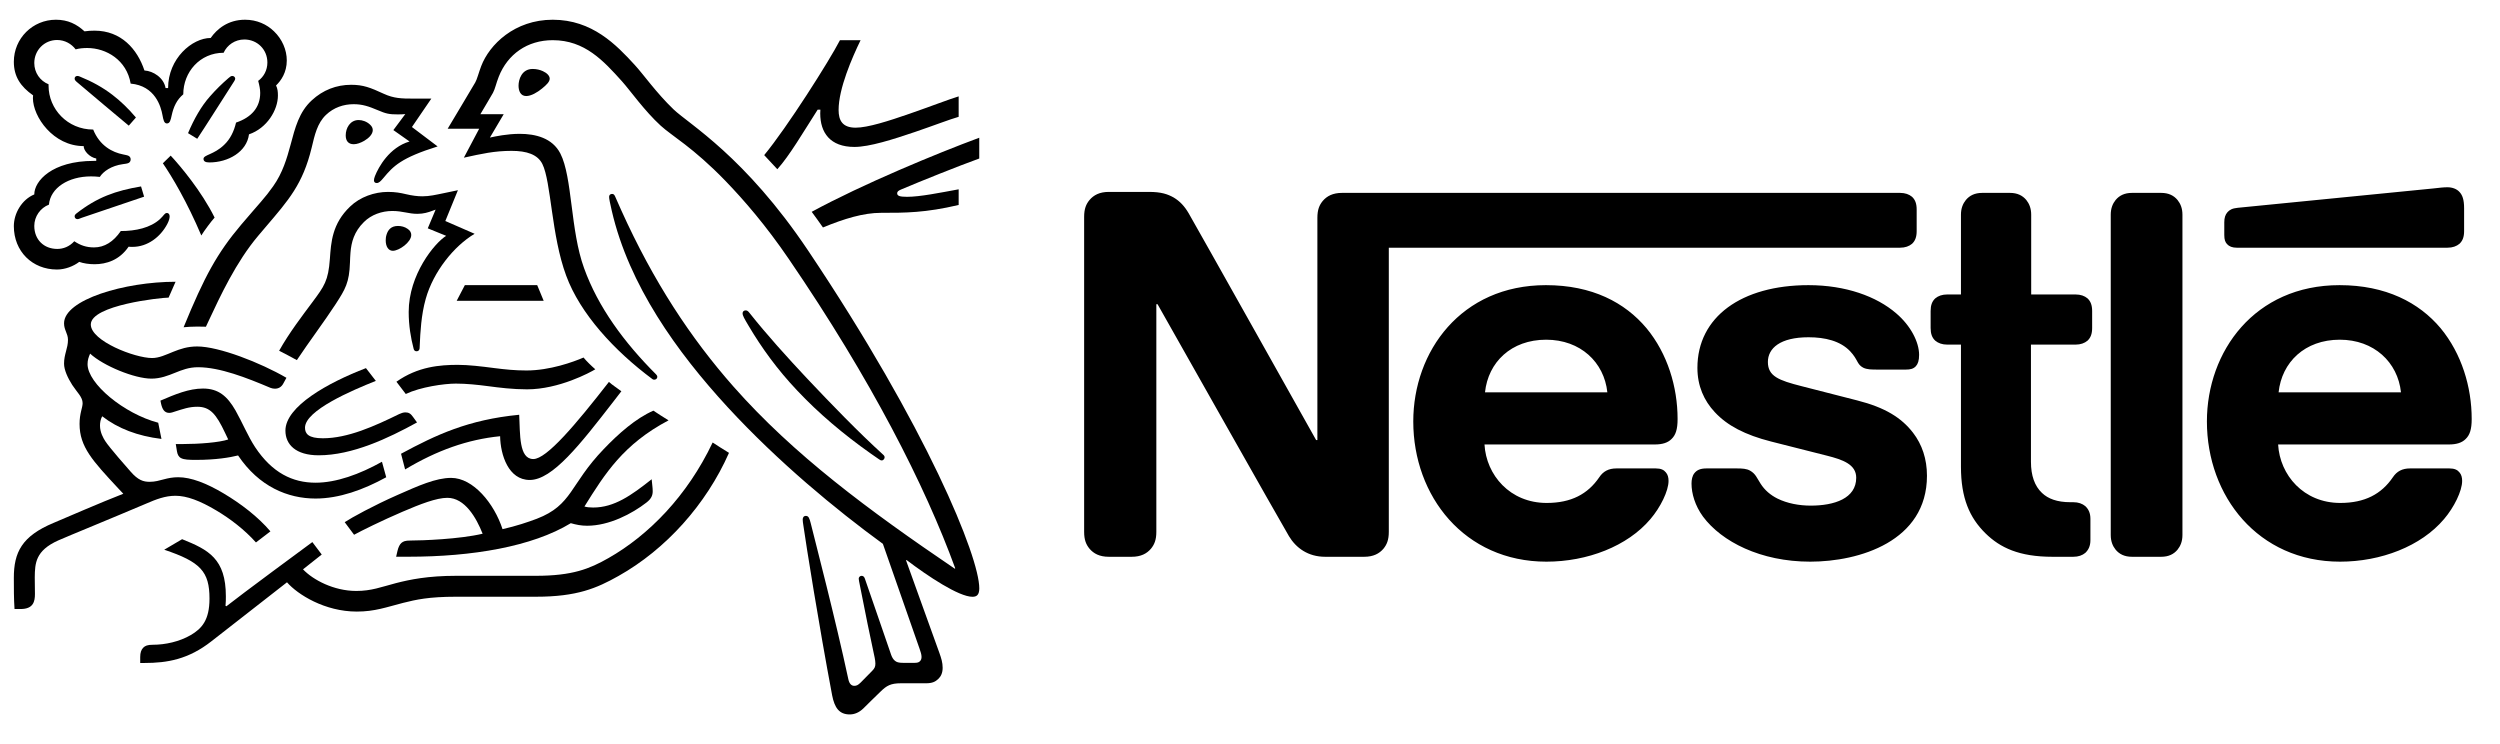 <svg width="84" height="25" viewBox="0 0 84 25" fill="none" xmlns="http://www.w3.org/2000/svg">
<g id="Nestl&#195;&#169;-Logo.wine 1" clip-path="url(#clip0_35587_35889)">
<g id="Clip path group">
<g id="Group">
<path id="Vector" d="M44.444 6.752C44.329 6.892 44.264 7.048 44.264 7.32V14.786H44.222C44.222 14.786 40.136 7.5 39.938 7.164C39.798 6.925 39.642 6.76 39.437 6.637C39.231 6.522 39.017 6.448 38.606 6.448H37.258C36.945 6.448 36.748 6.555 36.608 6.72C36.493 6.859 36.427 7.016 36.427 7.287V17.869C36.427 18.141 36.493 18.297 36.608 18.437C36.748 18.601 36.945 18.708 37.258 18.708H38.023C38.335 18.708 38.532 18.601 38.672 18.437C38.787 18.297 38.853 18.141 38.853 17.869V10.222H38.894C38.894 10.222 43.137 17.738 43.31 18.017C43.548 18.412 43.951 18.708 44.526 18.708H45.834C46.146 18.708 46.344 18.601 46.484 18.437C46.598 18.297 46.664 18.141 46.664 17.869V8.323H63.841C64.014 8.323 64.145 8.274 64.244 8.192C64.351 8.092 64.4 7.961 64.4 7.764V7.04C64.4 6.843 64.351 6.711 64.244 6.612C64.145 6.53 64.014 6.481 63.841 6.481H45.094C44.782 6.481 44.584 6.588 44.444 6.752ZM51.943 9.581C49.09 9.581 47.486 11.809 47.486 14.161C47.486 16.669 49.205 18.872 51.959 18.872C53.333 18.872 54.681 18.355 55.454 17.442C55.791 17.047 56.063 16.496 56.063 16.159C56.063 16.044 56.038 15.945 55.972 15.871C55.907 15.789 55.808 15.739 55.635 15.739H54.311C54.048 15.739 53.867 15.838 53.736 16.035C53.349 16.603 52.79 16.899 51.968 16.899C50.734 16.899 49.937 15.961 49.879 14.934H55.602C55.857 14.934 56.038 14.876 56.161 14.753C56.301 14.621 56.367 14.432 56.367 14.078C56.367 13.002 56.03 11.883 55.323 11.028C54.599 10.165 53.497 9.581 51.943 9.581ZM60.766 9.581C58.513 9.581 57.033 10.65 57.033 12.36C57.033 12.968 57.255 13.462 57.617 13.848C58.036 14.301 58.636 14.613 59.508 14.835L61.391 15.312C61.909 15.444 62.369 15.6 62.369 16.052C62.369 16.751 61.629 16.989 60.84 16.989C60.453 16.989 60.051 16.915 59.721 16.751C59.491 16.636 59.294 16.471 59.154 16.249C59.031 16.06 58.99 15.92 58.801 15.813C58.685 15.748 58.545 15.739 58.357 15.739H57.337C57.115 15.739 57.008 15.805 56.934 15.896C56.86 15.986 56.835 16.118 56.835 16.249C56.835 16.578 56.951 16.989 57.222 17.359C57.847 18.198 59.154 18.872 60.823 18.872C62.468 18.872 64.746 18.19 64.746 15.986C64.746 15.419 64.581 14.934 64.277 14.539C63.89 14.037 63.34 13.692 62.402 13.454L60.536 12.976C59.763 12.78 59.401 12.64 59.401 12.162C59.401 11.702 59.812 11.332 60.766 11.332C61.325 11.332 61.835 11.456 62.164 11.801C62.435 12.089 62.386 12.237 62.6 12.352C62.731 12.418 62.879 12.418 63.11 12.418H64.038C64.186 12.418 64.294 12.393 64.375 12.302C64.442 12.228 64.482 12.114 64.482 11.924C64.482 11.496 64.203 10.946 63.71 10.526C63.052 9.959 62.016 9.581 60.766 9.581ZM65.888 9.894H65.428C65.256 9.894 65.124 9.942 65.025 10.025C64.918 10.124 64.869 10.255 64.869 10.452V11.02C64.869 11.217 64.918 11.348 65.025 11.447C65.124 11.53 65.256 11.579 65.428 11.579H65.888V15.682C65.888 16.734 66.176 17.392 66.711 17.919C67.204 18.404 67.846 18.708 68.964 18.708H69.662C69.835 18.708 69.967 18.659 70.066 18.577C70.172 18.477 70.238 18.346 70.238 18.149V17.433C70.238 17.236 70.172 17.105 70.066 17.006C69.967 16.924 69.835 16.874 69.662 16.874H69.564C69.12 16.874 68.816 16.759 68.61 16.562C68.364 16.331 68.24 15.978 68.24 15.518V11.579H69.737C69.909 11.579 70.041 11.53 70.14 11.447C70.246 11.348 70.296 11.217 70.296 11.02V10.452C70.296 10.255 70.246 10.124 70.14 10.025C70.041 9.942 69.909 9.894 69.737 9.894H68.248V7.213C68.248 6.999 68.182 6.843 68.084 6.72C67.96 6.572 67.788 6.481 67.533 6.481H66.604C66.349 6.481 66.176 6.572 66.053 6.72C65.954 6.843 65.888 6.999 65.888 7.213V9.894ZM70.921 17.976C70.921 18.19 70.986 18.346 71.085 18.469C71.208 18.617 71.381 18.708 71.636 18.708H72.614C72.869 18.708 73.042 18.617 73.165 18.469C73.264 18.346 73.33 18.19 73.33 17.976V7.213C73.33 6.999 73.264 6.843 73.165 6.72C73.042 6.572 72.869 6.481 72.614 6.481H71.636C71.381 6.481 71.208 6.572 71.085 6.72C70.986 6.843 70.921 6.999 70.921 7.213V17.976ZM49.896 13.182C50.002 12.171 50.776 11.414 51.951 11.414C53.103 11.414 53.9 12.171 54.007 13.182H49.896ZM82.235 8.323C82.407 8.323 82.539 8.274 82.637 8.192C82.745 8.092 82.794 7.961 82.794 7.764V6.999C82.794 6.703 82.737 6.555 82.637 6.448C82.547 6.349 82.399 6.292 82.235 6.292C82.103 6.292 81.972 6.308 81.75 6.333L75.188 6.982C74.999 6.999 74.909 7.056 74.843 7.13C74.769 7.213 74.736 7.32 74.736 7.468V7.895C74.736 8.06 74.769 8.134 74.827 8.2C74.9 8.282 75.007 8.323 75.155 8.323H82.235ZM78.609 9.581C75.755 9.581 74.152 11.809 74.152 14.161C74.152 16.669 75.871 18.872 78.625 18.872C79.999 18.872 81.347 18.355 82.119 17.442C82.457 17.047 82.728 16.496 82.728 16.159C82.728 16.044 82.703 15.945 82.637 15.871C82.572 15.789 82.473 15.739 82.301 15.739H80.977C80.713 15.739 80.533 15.838 80.401 16.035C80.015 16.603 79.455 16.899 78.633 16.899C77.4 16.899 76.602 15.961 76.545 14.934H82.284C82.539 14.934 82.72 14.876 82.843 14.753C82.983 14.621 83.049 14.432 83.049 14.078C83.049 13.002 82.711 11.883 82.005 11.028C81.281 10.165 80.163 9.581 78.609 9.581ZM76.561 13.182C76.668 12.171 77.441 11.414 78.617 11.414C79.768 11.414 80.565 12.171 80.673 13.182H76.561ZM27.154 8.421C25.025 5.246 23.155 4.176 22.629 3.673C22.051 3.118 21.61 2.488 21.33 2.185C20.706 1.504 19.899 0.663 18.572 0.663C17.291 0.663 16.444 1.498 16.169 2.22C16.089 2.426 16.026 2.677 15.969 2.769C15.843 2.975 15.277 3.942 15.042 4.325H16.101L15.586 5.298C16.186 5.166 16.615 5.069 17.188 5.069C17.697 5.069 18.063 5.189 18.223 5.509C18.521 6.104 18.521 7.906 19.024 9.263C19.493 10.537 20.638 11.785 21.925 12.741C21.942 12.752 21.962 12.758 21.982 12.758C22.045 12.758 22.085 12.712 22.085 12.666C22.085 12.632 22.073 12.609 22.045 12.58C20.969 11.505 20.094 10.315 19.625 9.011C19.161 7.741 19.236 5.955 18.829 5.16C18.56 4.634 17.989 4.497 17.462 4.497C17.039 4.497 16.644 4.583 16.461 4.622L16.924 3.838H16.14C16.307 3.547 16.478 3.278 16.564 3.118C16.638 2.98 16.667 2.809 16.759 2.575C17.056 1.825 17.714 1.35 18.572 1.35C19.648 1.35 20.277 2.042 20.9 2.734C21.186 3.055 21.655 3.724 22.199 4.222C22.571 4.565 23.281 4.948 24.373 6.076C25.002 6.728 25.735 7.575 26.507 8.707C29.27 12.752 31.084 16.316 32.096 19.096L32.08 19.108C29.179 17.14 26.667 15.28 24.642 12.986C23.206 11.356 21.959 9.468 20.872 7.06C20.797 6.899 20.735 6.751 20.666 6.596C20.638 6.533 20.609 6.516 20.563 6.516C20.506 6.516 20.466 6.556 20.466 6.613C20.466 6.676 20.494 6.814 20.557 7.088C21.135 9.582 22.737 11.819 24.448 13.679C26.153 15.527 28.08 17.117 29.665 18.273L30.901 21.808C30.929 21.894 30.964 21.986 30.964 22.072C30.964 22.134 30.946 22.186 30.907 22.22C30.872 22.255 30.827 22.272 30.724 22.272H30.352C30.192 22.272 30.128 22.249 30.071 22.203C30.014 22.157 29.974 22.088 29.945 22.009C29.837 21.677 29.184 19.817 29.059 19.44C29.036 19.371 28.995 19.348 28.95 19.348C28.937 19.348 28.924 19.351 28.913 19.355C28.901 19.36 28.89 19.367 28.881 19.377C28.872 19.386 28.865 19.396 28.86 19.408C28.855 19.42 28.853 19.433 28.853 19.445C28.853 19.491 28.87 19.543 28.899 19.703C29.064 20.55 29.259 21.499 29.339 21.86C29.374 22.026 29.413 22.18 29.413 22.295C29.413 22.397 29.39 22.455 29.305 22.541L28.922 22.93C28.83 23.021 28.778 23.044 28.704 23.044C28.613 23.044 28.538 22.981 28.504 22.821C28.069 20.79 27.411 18.273 27.239 17.575C27.199 17.421 27.171 17.334 27.079 17.334C26.999 17.334 26.971 17.392 26.971 17.46C26.971 17.512 26.982 17.575 26.988 17.62C27.091 18.341 27.509 20.967 27.96 23.364C28.041 23.776 28.195 24.005 28.55 24.005C28.71 24.005 28.864 23.942 29.007 23.805C29.242 23.57 29.31 23.507 29.591 23.233C29.791 23.038 29.928 22.958 30.271 22.958H31.118C31.319 22.958 31.427 22.907 31.524 22.815C31.616 22.729 31.673 22.609 31.673 22.438C31.673 22.26 31.627 22.118 31.564 21.94C31.347 21.357 30.649 19.383 30.443 18.828L30.46 18.816C31.175 19.36 32.217 20.052 32.675 20.052C32.817 20.052 32.904 19.989 32.904 19.766C32.904 18.714 31.152 14.383 27.154 8.421ZM7.513 1.773C7.633 1.51 7.897 1.327 8.211 1.327C8.64 1.327 8.984 1.659 8.984 2.1C8.984 2.357 8.864 2.58 8.675 2.717C8.715 2.866 8.743 2.998 8.743 3.123C8.743 3.604 8.457 3.941 7.931 4.119C7.862 4.411 7.737 4.674 7.53 4.868C7.187 5.2 6.838 5.2 6.838 5.338C6.838 5.412 6.89 5.458 7.033 5.458C7.668 5.458 8.291 5.103 8.366 4.514C8.972 4.308 9.338 3.696 9.338 3.21C9.338 3.083 9.327 2.975 9.275 2.872C9.442 2.711 9.636 2.437 9.636 2.031C9.636 1.676 9.481 1.316 9.207 1.053C8.967 0.818 8.629 0.663 8.234 0.663C7.662 0.663 7.29 0.973 7.079 1.276C6.455 1.276 5.648 1.968 5.648 2.958H5.563C5.505 2.615 5.151 2.385 4.853 2.368C4.613 1.647 4.069 1.03 3.177 1.03C3.074 1.03 2.948 1.036 2.839 1.053C2.576 0.812 2.285 0.663 1.878 0.663C1.1 0.663 0.465 1.287 0.465 2.076C0.465 2.569 0.688 2.906 1.112 3.204C1.112 3.204 1.106 3.267 1.106 3.295C1.106 3.925 1.792 4.909 2.811 4.909C2.811 5.068 3.011 5.286 3.234 5.326V5.406H3.148C1.747 5.406 1.152 6.082 1.152 6.533C0.734 6.705 0.465 7.168 0.465 7.597C0.465 8.45 1.089 9.056 1.913 9.056C2.187 9.056 2.467 8.948 2.662 8.799C2.805 8.85 2.988 8.878 3.177 8.878C3.572 8.878 4.012 8.742 4.321 8.289C4.367 8.295 4.407 8.295 4.453 8.295C4.956 8.295 5.391 7.963 5.62 7.528C5.677 7.42 5.7 7.334 5.7 7.271C5.7 7.209 5.671 7.157 5.608 7.157C5.528 7.157 5.517 7.231 5.374 7.363C5.053 7.655 4.561 7.763 4.058 7.763C3.812 8.124 3.509 8.313 3.16 8.313C2.902 8.313 2.702 8.244 2.496 8.106C2.33 8.289 2.124 8.364 1.924 8.364C1.472 8.364 1.152 8.049 1.152 7.591C1.152 7.271 1.358 6.985 1.644 6.876C1.695 6.31 2.301 5.927 3.057 5.927C3.154 5.927 3.251 5.932 3.354 5.944C3.469 5.761 3.743 5.567 4.132 5.515C4.213 5.504 4.275 5.498 4.321 5.475C4.367 5.452 4.39 5.406 4.39 5.354C4.39 5.309 4.372 5.269 4.327 5.24C4.287 5.217 4.218 5.206 4.138 5.189C3.777 5.12 3.349 4.897 3.131 4.353C2.267 4.353 1.632 3.661 1.632 2.883V2.832C1.346 2.717 1.152 2.443 1.152 2.117C1.152 1.688 1.489 1.344 1.918 1.344C2.176 1.344 2.399 1.47 2.542 1.659C2.662 1.625 2.799 1.613 2.931 1.613C3.572 1.613 4.258 2.019 4.39 2.809C5.214 2.883 5.408 3.581 5.46 3.873C5.488 4.022 5.511 4.148 5.608 4.148C5.711 4.148 5.734 4.033 5.768 3.879C5.831 3.587 5.94 3.352 6.158 3.169C6.158 2.42 6.718 1.773 7.513 1.773ZM9.178 6.259C8.909 6.642 8.715 6.831 8.103 7.551C7.296 8.507 6.873 9.28 6.169 10.996C6.283 10.984 6.449 10.973 6.632 10.973C6.724 10.973 6.798 10.973 6.919 10.978L7.004 10.795C7.399 9.949 7.931 8.804 8.675 7.923L8.932 7.62C9.698 6.722 10.173 6.19 10.471 4.966C10.574 4.531 10.66 4.142 10.952 3.861C11.215 3.61 11.547 3.501 11.884 3.501C12.17 3.501 12.382 3.57 12.691 3.701C12.971 3.821 13.074 3.844 13.372 3.844C13.475 3.844 13.549 3.839 13.618 3.833L13.217 4.371L13.761 4.754C13.08 4.954 12.72 5.612 12.599 5.915C12.576 5.978 12.565 6.018 12.565 6.059C12.565 6.105 12.588 6.15 12.657 6.15C12.731 6.15 12.788 6.093 12.885 5.978C13.217 5.578 13.481 5.303 14.704 4.92L13.841 4.268L14.493 3.313H13.881C13.492 3.313 13.234 3.307 12.897 3.152C12.439 2.941 12.205 2.849 11.798 2.849C11.301 2.849 10.849 3.026 10.477 3.37C10.047 3.764 9.916 4.291 9.762 4.869C9.641 5.315 9.499 5.807 9.178 6.259Z" fill="black"/>
<path id="Vector_2" d="M10.495 10.155C10.168 10.595 9.722 11.173 9.379 11.785C9.488 11.837 9.848 12.031 9.974 12.1C10.369 11.505 10.918 10.773 11.278 10.218C11.604 9.714 11.736 9.497 11.759 8.821C11.765 8.707 11.765 8.598 11.776 8.49C11.804 8.141 11.896 7.786 12.228 7.46C12.474 7.214 12.829 7.089 13.184 7.089C13.527 7.089 13.727 7.185 14.024 7.185C14.236 7.185 14.39 7.134 14.528 7.083L14.637 7.043L14.373 7.672L14.991 7.924C14.597 8.169 13.732 9.228 13.732 10.481C13.732 10.933 13.801 11.35 13.899 11.722C13.91 11.762 13.933 11.803 13.996 11.803C14.053 11.803 14.093 11.768 14.099 11.705L14.105 11.573C14.122 11.19 14.15 10.584 14.305 10.04C14.562 9.125 15.254 8.267 15.947 7.855L14.963 7.426L15.386 6.391L14.923 6.488C14.643 6.545 14.436 6.596 14.191 6.596C14.03 6.596 13.847 6.574 13.63 6.522C13.464 6.482 13.286 6.448 13.035 6.448C12.583 6.448 12.096 6.619 11.765 6.939C11.158 7.517 11.124 8.141 11.084 8.696C11.032 9.434 10.895 9.617 10.495 10.155ZM25.175 10.504C25.134 10.452 25.1 10.429 25.055 10.429C24.986 10.429 24.951 10.475 24.951 10.526C24.951 10.607 25.009 10.704 25.152 10.945C25.587 11.682 26.125 12.426 26.788 13.124C27.503 13.885 28.344 14.594 29.242 15.229L29.523 15.424C29.563 15.453 29.591 15.47 29.626 15.47C29.683 15.47 29.723 15.413 29.723 15.367C29.723 15.338 29.711 15.309 29.677 15.28C28.842 14.52 27.944 13.593 27.103 12.701C26.444 11.997 25.77 11.254 25.175 10.504ZM6.764 7.912C6.85 7.769 7.108 7.42 7.211 7.311C6.77 6.419 6.05 5.567 5.735 5.229L5.472 5.486C5.775 5.927 6.284 6.779 6.764 7.912ZM2.571 2.746C2.519 2.7 2.508 2.672 2.508 2.637C2.508 2.598 2.537 2.552 2.6 2.552C2.622 2.552 2.645 2.557 2.674 2.569C3.097 2.74 3.458 2.941 3.778 3.187C4.047 3.392 4.31 3.645 4.567 3.948L4.327 4.222C4.03 3.976 3.069 3.17 2.571 2.746ZM6.627 4.663L6.318 4.474C6.518 3.999 6.765 3.564 7.056 3.238C7.262 3.004 7.457 2.814 7.674 2.626C7.726 2.586 7.754 2.552 7.805 2.552C7.863 2.552 7.903 2.598 7.903 2.643C7.903 2.666 7.892 2.694 7.869 2.729C7.52 3.272 6.839 4.348 6.627 4.663ZM2.748 7.317C2.674 7.346 2.64 7.363 2.6 7.363C2.537 7.363 2.508 7.311 2.508 7.271C2.508 7.231 2.525 7.209 2.566 7.174C3.269 6.625 3.887 6.408 4.739 6.264L4.842 6.608L2.748 7.317ZM17.423 2.878C17.423 2.677 17.526 2.317 17.898 2.317C18.023 2.317 18.143 2.345 18.241 2.391C18.378 2.454 18.47 2.546 18.47 2.643C18.47 2.746 18.367 2.849 18.212 2.975C18.052 3.106 17.846 3.227 17.68 3.227C17.48 3.227 17.423 3.038 17.423 2.878ZM11.616 4.548C11.616 4.302 11.764 4.033 12.051 4.033C12.176 4.033 12.325 4.084 12.434 4.188C12.497 4.245 12.525 4.308 12.525 4.371C12.525 4.509 12.394 4.64 12.239 4.731C12.119 4.8 11.993 4.846 11.885 4.846C11.707 4.846 11.616 4.736 11.616 4.548Z" fill="black"/>
<path id="Vector_3" d="M12.96 8.078C12.96 8.021 12.966 7.952 12.988 7.884C13.034 7.735 13.131 7.592 13.372 7.592C13.481 7.592 13.6 7.62 13.697 7.69C13.784 7.747 13.818 7.821 13.818 7.895C13.818 8.141 13.406 8.427 13.2 8.427C13.051 8.427 12.96 8.284 12.96 8.078ZM10.706 15.298C9.934 15.298 9.59 14.932 9.59 14.469C9.59 13.656 11.014 12.861 12.296 12.369L12.628 12.798C11.838 13.112 10.248 13.788 10.248 14.371C10.248 14.577 10.368 14.726 10.848 14.726C11.684 14.726 12.582 14.32 13.412 13.913C13.475 13.885 13.549 13.856 13.618 13.856C13.726 13.856 13.795 13.891 13.875 14.005L14.012 14.194C13.046 14.726 11.838 15.298 10.706 15.298Z" fill="black"/>
<path id="Vector_4" d="M12.834 15.515C12.079 15.938 11.295 16.219 10.603 16.219C9.83 16.219 9.144 15.887 8.571 15.023C8.331 14.657 8.143 14.199 7.914 13.793C7.639 13.313 7.341 13.055 6.821 13.055C6.346 13.055 5.882 13.25 5.391 13.461L5.413 13.57C5.454 13.747 5.522 13.873 5.688 13.873C5.762 13.873 5.837 13.839 5.877 13.828C6.152 13.742 6.351 13.667 6.632 13.667C7.061 13.667 7.267 13.919 7.559 14.537L7.668 14.766C7.37 14.869 6.672 14.92 6.152 14.92H5.906L5.946 15.166C5.963 15.269 6.003 15.355 6.089 15.395C6.191 15.446 6.34 15.452 6.598 15.452C7.25 15.452 7.725 15.372 7.999 15.303C8.703 16.351 9.67 16.751 10.603 16.751C11.397 16.751 12.204 16.459 12.977 16.036L12.834 15.515ZM13.612 15.773L13.475 15.246C14.653 14.611 15.729 14.102 17.445 13.936C17.479 14.594 17.433 15.424 17.92 15.424C18.366 15.424 19.338 14.273 20.46 12.832C20.563 12.929 20.728 13.032 20.878 13.146L20.591 13.518C19.498 14.926 18.566 16.127 17.799 16.127C17.084 16.127 16.815 15.286 16.804 14.657C15.712 14.766 14.681 15.132 13.612 15.773ZM28.75 4.29C28.303 4.29 28.177 4.044 28.177 3.696C28.177 2.975 28.63 1.939 28.916 1.35H28.223C27.863 2.048 26.444 4.285 25.677 5.212L26.118 5.686C26.53 5.229 26.982 4.451 27.474 3.684H27.565C27.565 3.724 27.56 3.77 27.56 3.81C27.56 4.457 27.891 4.937 28.709 4.937C29.213 4.937 30.002 4.685 30.746 4.433C31.364 4.222 31.93 4.004 32.211 3.925V3.238C31.89 3.335 31.238 3.587 30.563 3.821C29.854 4.067 29.156 4.29 28.75 4.29ZM30.277 6.367C30.963 6.076 32.193 5.583 32.903 5.326V4.628C31.478 5.155 28.978 6.19 27.273 7.117C27.319 7.174 27.617 7.591 27.651 7.643C28.372 7.345 29.018 7.151 29.602 7.151C30.42 7.151 31.089 7.151 32.211 6.887V6.361C31.581 6.476 30.912 6.613 30.477 6.613C30.22 6.613 30.145 6.579 30.145 6.493C30.145 6.442 30.18 6.407 30.277 6.367Z" fill="black"/>
</g>
</g>
<path id="Vector_5" d="M15.619 9.581L15.344 10.108H18.268L18.05 9.581H15.619Z" fill="black"/>
<g id="Clip path group_2">
<g id="Group_2">
<path id="Vector_6" d="M5.087 12.722C5.396 12.722 5.648 12.619 5.888 12.523C6.117 12.431 6.346 12.339 6.655 12.339C7.387 12.339 8.291 12.694 9.086 13.031C9.134 13.05 9.184 13.059 9.235 13.06C9.361 13.06 9.458 13.003 9.521 12.883L9.624 12.694C8.749 12.185 7.353 11.641 6.626 11.641C6.295 11.641 6.054 11.727 5.825 11.818C5.568 11.922 5.345 12.03 5.11 12.03C4.532 12.03 3.051 11.458 3.051 10.903C3.051 10.251 5.408 10 5.665 10L5.899 9.467C4.189 9.467 2.152 10.068 2.152 10.863C2.152 11.092 2.284 11.206 2.284 11.418C2.284 11.704 2.152 11.899 2.152 12.219C2.152 12.431 2.278 12.7 2.427 12.934C2.587 13.18 2.776 13.34 2.776 13.546C2.776 13.701 2.673 13.884 2.673 14.244C2.673 15.016 3.114 15.486 3.971 16.407L4.143 16.59C3.434 16.865 2.112 17.437 1.803 17.568C0.733 18.014 0.465 18.558 0.465 19.416C0.465 19.748 0.465 20.125 0.488 20.463H0.693C1.123 20.463 1.174 20.206 1.174 19.96C1.174 19.794 1.168 19.605 1.168 19.399C1.174 18.924 1.191 18.501 1.958 18.158C2.267 18.02 3.783 17.402 4.91 16.922C5.242 16.778 5.55 16.658 5.894 16.658C6.277 16.658 6.718 16.824 7.267 17.151C7.73 17.425 8.217 17.797 8.6 18.226L9.086 17.854C8.668 17.362 8.091 16.922 7.513 16.578C6.935 16.235 6.42 16.035 5.986 16.035C5.797 16.035 5.643 16.069 5.511 16.104C5.356 16.144 5.213 16.189 5.03 16.189C4.819 16.189 4.641 16.138 4.383 15.84C4.286 15.732 3.668 15.028 3.537 14.822C3.474 14.725 3.36 14.53 3.36 14.301C3.36 14.204 3.376 14.09 3.434 13.987C3.966 14.399 4.624 14.65 5.425 14.748L5.316 14.204C4.166 13.901 2.942 12.888 2.942 12.236C2.942 12.099 2.976 12.002 3.028 11.882C3.474 12.293 4.521 12.722 5.087 12.722ZM13.32 12.826C14.041 12.316 14.784 12.259 15.385 12.259C15.746 12.259 16.169 12.31 16.615 12.368C16.976 12.414 17.301 12.448 17.691 12.448C18.474 12.448 19.264 12.162 19.607 12.013C19.704 12.133 19.87 12.294 20.002 12.408C19.836 12.511 18.784 13.082 17.708 13.082C17.233 13.082 16.781 13.026 16.392 12.974C16.049 12.929 15.677 12.889 15.316 12.889C14.922 12.889 14.126 13.003 13.634 13.238L13.32 12.826Z" fill="black"/>
<path id="Vector_7" d="M23.945 14.868C23.087 16.676 21.782 17.991 20.444 18.752C19.809 19.113 19.236 19.347 18.001 19.347H15.329C14.374 19.347 13.773 19.473 13.304 19.593C12.8 19.725 12.48 19.856 11.971 19.856C11.216 19.856 10.518 19.484 10.181 19.13L10.81 18.632L10.495 18.214C10.312 18.346 8.075 19.999 7.606 20.371L7.577 20.354C7.589 20.24 7.589 20.137 7.589 20.034C7.589 18.775 7.005 18.471 6.119 18.117L5.518 18.471C6.736 18.878 7.039 19.204 7.039 20.113C7.039 20.835 6.782 21.12 6.41 21.338C6.027 21.561 5.552 21.664 5.135 21.664C4.957 21.664 4.877 21.698 4.814 21.761C4.745 21.83 4.711 21.933 4.711 22.076V22.276H4.854C5.62 22.276 6.33 22.156 7.108 21.544L9.643 19.565C10.003 19.977 10.913 20.549 11.988 20.549C12.595 20.549 12.984 20.4 13.544 20.257C13.979 20.148 14.403 20.05 15.329 20.05H18.012C19.386 20.05 20.049 19.765 20.781 19.353C22.372 18.46 23.728 16.95 24.494 15.216C24.294 15.091 24.105 14.976 23.945 14.868Z" fill="black"/>
<path id="Vector_8" d="M19.637 17.019C20.329 15.909 20.947 14.925 22.463 14.124C22.303 14.027 22.074 13.878 21.954 13.798C21.365 14.055 20.781 14.57 20.284 15.091C19.139 16.28 19.242 16.967 18.035 17.431C17.732 17.545 17.36 17.671 16.885 17.78C16.605 16.916 15.901 16.057 15.157 16.057C14.642 16.057 14.047 16.326 13.361 16.629C12.555 16.984 11.816 17.39 11.582 17.545L11.897 17.968C12.137 17.836 12.829 17.493 13.521 17.196C14.122 16.938 14.665 16.727 15.031 16.727C15.62 16.727 16.004 17.396 16.216 17.933C15.443 18.117 14.173 18.162 13.79 18.162C13.613 18.162 13.55 18.191 13.487 18.243C13.43 18.294 13.384 18.386 13.355 18.512L13.31 18.706H13.721C15.861 18.706 17.881 18.369 19.179 17.579C19.363 17.631 19.523 17.665 19.728 17.665C20.472 17.665 21.239 17.259 21.719 16.887C21.891 16.755 21.931 16.635 21.931 16.503C21.931 16.441 21.925 16.384 21.919 16.326L21.896 16.103C21.21 16.646 20.638 17.053 19.929 17.053C19.803 17.053 19.712 17.041 19.637 17.019Z" fill="black"/>
</g>
</g>
</g>
<defs>
<clipPath id="clip0_35587_35889">
<rect width="82.667" height="23.44" fill="white" transform="translate(0.422 0.613)"/>
</clipPath>
</defs>
</svg>
